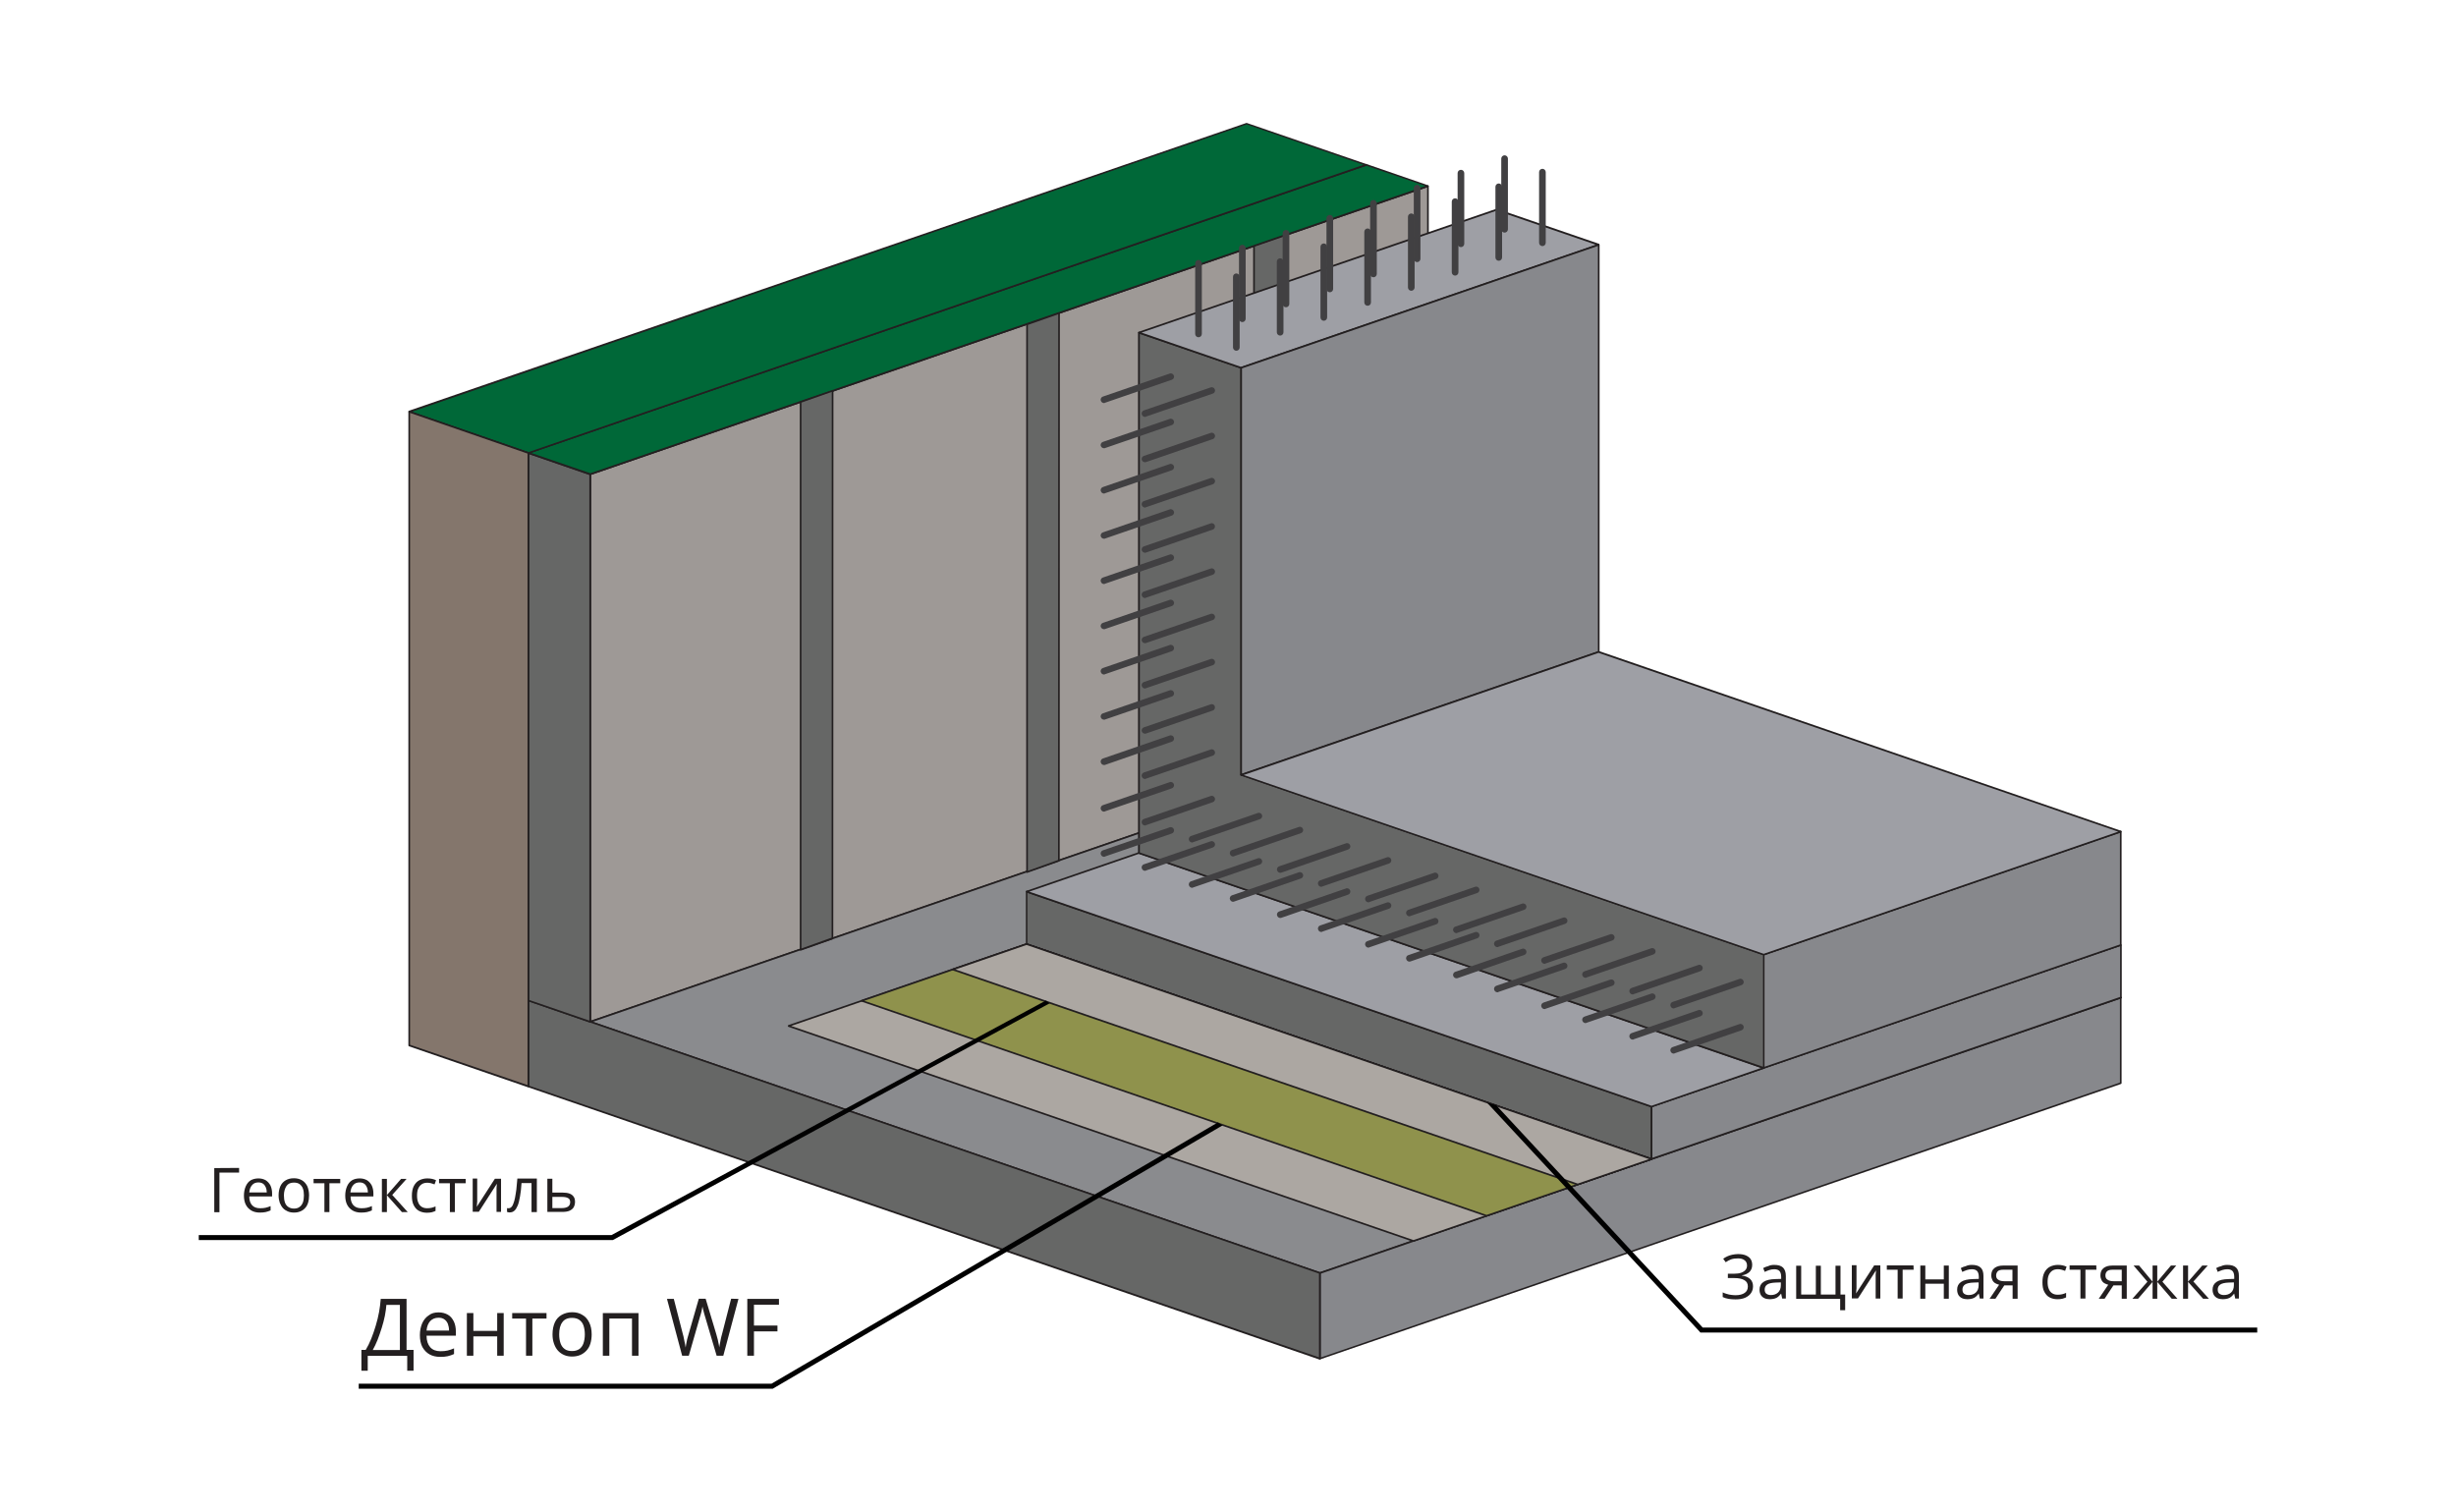 <?xml version="1.0" encoding="UTF-8"?> <!-- Generator: Adobe Illustrator 26.0.3, SVG Export Plug-In . SVG Version: 6.00 Build 0) --> <svg xmlns="http://www.w3.org/2000/svg" xmlns:xlink="http://www.w3.org/1999/xlink" id="Layer_1" x="0px" y="0px" viewBox="0 0 1474 907.1" style="enable-background:new 0 0 1474 907.1;" xml:space="preserve"> <style type="text/css"> .st0{fill:#9E9996;} .st1{fill:#231F20;} .st2{fill:#8A8B8E;} .st3{fill:#666766;} .st4{fill:#87888C;} .st5{fill:#9E9FA5;} .st6{fill:#006838;} .st7{fill:#84766C;} .st8{fill:#ACA7A2;} .st9{fill:#8F924C;} .st10{enable-background:new ;} .st11{fill:#010101;} .st12{fill:#414042;} </style> <g id="Layer_2_00000011720527429679901790000003270079885200600985_"> <g id="v3"> <g> <polygon class="st0" points="354.2,284.6 857,111.7 857,440.2 354.2,613.2 "></polygon> <path class="st1" d="M354.2,613.7c-0.1,0-0.2,0-0.3-0.1c-0.1-0.1-0.2-0.2-0.2-0.4V284.6c0-0.2,0.1-0.4,0.3-0.5l502.8-172.9 c0.2-0.1,0.3,0,0.5,0.1s0.2,0.2,0.2,0.4v328.5c0,0.2-0.1,0.4-0.3,0.5l-502.8,173C354.3,613.7,354.3,613.7,354.2,613.7z M354.7,285v327.5l501.8-172.7V112.4L354.7,285z"></path> </g> <g> <polygon class="st2" points="354.2,613.2 831.7,448.9 1272.8,598.7 792.1,764 "></polygon> <path class="st1" d="M792.1,764.5c-0.1,0-0.1,0-0.2,0L354.1,613.7c-0.2-0.1-0.3-0.3-0.3-0.5s0.1-0.4,0.3-0.5l477.5-164.3 c0.1,0,0.2,0,0.3,0L1273,598.2c0.2,0.1,0.3,0.3,0.3,0.5s-0.1,0.4-0.3,0.5L792.3,764.5C792.2,764.5,792.2,764.5,792.1,764.5z M355.8,613.2l436.4,150.3l479.1-164.8L831.7,449.4L355.8,613.2z"></path> </g> <g> <polygon class="st3" points="771.8,140.7 752.6,147.3 752.6,476 771.7,469.2 "></polygon> <path class="st1" d="M752.6,476.5c-0.1,0-0.2,0-0.3-0.1s-0.2-0.2-0.2-0.4V147.3c0-0.2,0.1-0.4,0.3-0.5l19.2-6.6 c0.2-0.1,0.3,0,0.5,0.1c0.1,0.1,0.2,0.2,0.2,0.4l-0.1,328.5c0,0.2-0.1,0.4-0.3,0.5l-19.1,6.8 C752.7,476.5,752.6,476.5,752.6,476.5z M753.1,147.7v327.6l18.1-6.5l0.1-327.5L753.1,147.7z"></path> </g> <g> <polygon class="st4" points="792.1,764 792.1,815.4 1272.8,650 1272.8,598.7 "></polygon> <path class="st1" d="M792.1,815.9c-0.1,0-0.2,0-0.3-0.1s-0.2-0.2-0.2-0.4V764c0-0.2,0.1-0.4,0.3-0.5l480.7-165.3 c0.2-0.1,0.3,0,0.5,0.1c0.1,0.1,0.2,0.2,0.2,0.4V650c0,0.2-0.1,0.4-0.3,0.5L792.3,815.8C792.2,815.9,792.2,815.9,792.1,815.9z M792.6,764.4v50.3l479.7-165v-50.3L792.6,764.4z"></path> </g> <g> <polygon class="st3" points="317.1,600.5 792.1,764 792.1,815.4 317.1,652 "></polygon> <path class="st1" d="M792.1,815.9c-0.1,0-0.1,0-0.2,0L317,652.5c-0.2-0.1-0.3-0.3-0.3-0.5v-51.5c0-0.2,0.1-0.3,0.2-0.4 s0.3-0.1,0.5-0.1l475,163.5c0.2,0.1,0.3,0.3,0.3,0.5v51.4c0,0.2-0.1,0.3-0.2,0.4C792.3,815.8,792.2,815.9,792.1,815.9z M317.6,651.6l474,163v-50.3l-474-163.2L317.6,651.6L317.6,651.6z"></path> </g> <g> <polygon class="st4" points="1272.8,567.2 991.2,664.1 991.2,695.6 1272.8,598.7 "></polygon> <path class="st1" d="M991.2,696.1c-0.1,0-0.2,0-0.3-0.1s-0.2-0.2-0.2-0.4v-31.5c0-0.2,0.1-0.4,0.3-0.5l281.7-96.9 c0.2-0.1,0.3,0,0.5,0.1c0.1,0.1,0.2,0.2,0.2,0.4v31.5c0,0.2-0.1,0.4-0.3,0.5L991.2,696.1L991.2,696.1z M991.7,664.4v30.4 l280.7-96.5v-30.5L991.7,664.4z"></path> </g> <g> <polygon class="st4" points="1058.5,572.8 1058.5,640.9 1272.8,567.2 1272.8,499 "></polygon> <path class="st1" d="M1058.5,641.4c-0.1,0-0.2,0-0.3-0.1c-0.1-0.1-0.2-0.2-0.2-0.4v-68.1c0-0.2,0.1-0.4,0.3-0.5l214.3-73.8 c0.2-0.1,0.3,0,0.5,0.1c0.1,0.1,0.2,0.2,0.2,0.4v68.1c0,0.2-0.1,0.4-0.3,0.5l-214.3,73.7C1058.6,641.4,1058.6,641.4,1058.5,641.4 z M1059,573.2v67l213.3-73.4v-67.1L1059,573.2z"></path> </g> <g> <polygon class="st3" points="991.2,664.1 616.1,535.1 616.1,566.6 991.2,695.6 "></polygon> <path class="st1" d="M991.2,696.1c-0.1,0-0.1,0-0.2,0L616,567c-0.2-0.1-0.3-0.3-0.3-0.5V535c0-0.2,0.1-0.3,0.2-0.4 s0.3-0.1,0.5-0.1l375,129c0.2,0.1,0.3,0.3,0.3,0.5v31.5c0,0.2-0.1,0.3-0.2,0.4C991.4,696,991.3,696.1,991.2,696.1z M616.6,566.2 l374,128.6v-30.4l-374-128.6V566.2z"></path> </g> <g> <polygon class="st5" points="1058.5,640.9 683.6,511.9 616.1,535.1 991.2,664.1 "></polygon> <path class="st1" d="M991.2,664.6c-0.1,0-0.1,0-0.2,0l-375-129c-0.2-0.1-0.3-0.3-0.3-0.5s0.1-0.4,0.3-0.5l67.4-23.2 c0.1,0,0.2,0,0.3,0l375,129c0.2,0.1,0.3,0.3,0.3,0.5s-0.1,0.4-0.3,0.5L991.2,664.6C991.3,664.6,991.2,664.6,991.2,664.6z M617.7,535.1l373.5,128.5l65.8-22.7L683.6,512.4L617.7,535.1z"></path> </g> <g> <polygon class="st3" points="744.9,465 744.9,220.7 683.6,199.6 683.6,443.9 683.6,511.9 1058.5,640.9 1058.5,572.8 "></polygon> <path class="st1" d="M1058.5,641.4c-0.1,0-0.1,0-0.2,0l-375-129c-0.2-0.1-0.3-0.3-0.3-0.5V199.6c0-0.2,0.1-0.3,0.2-0.4 c0.1-0.1,0.3-0.1,0.5-0.1l61.3,21.1c0.2,0.1,0.3,0.3,0.3,0.5v243.9l313.3,107.8c0.2,0.1,0.3,0.3,0.3,0.5V641 c0,0.2-0.1,0.3-0.2,0.4C1058.7,641.4,1058.6,641.4,1058.5,641.4z M684.1,511.6l374,128.6v-67L744.7,465.4 c-0.2-0.1-0.3-0.3-0.3-0.5V221.1l-60.3-20.7L684.1,511.6L684.1,511.6z"></path> </g> <g> <polygon class="st5" points="898.2,125.9 683.6,199.6 744.9,220.7 959.5,146.9 "></polygon> <path class="st1" d="M744.9,221.2c-0.1,0-0.1,0-0.2,0l-61.3-21.1c-0.2-0.1-0.3-0.3-0.3-0.5s0.1-0.4,0.3-0.5l214.7-73.8 c0.1,0,0.2,0,0.3,0l61.2,21c0.2,0.1,0.3,0.3,0.3,0.5s-0.1,0.4-0.3,0.5L744.9,221.2L744.9,221.2z M685.1,199.6l59.8,20.6l213-73.3 l-59.7-20.5L685.1,199.6z"></path> </g> <g> <polygon class="st4" points="959.5,146.9 959.4,391.3 744.9,465.1 744.9,220.7 "></polygon> <path class="st1" d="M744.9,465.6c-0.1,0-0.2,0-0.3-0.1s-0.2-0.2-0.2-0.4V220.7c0-0.2,0.1-0.4,0.3-0.5l214.6-73.8 c0.2-0.1,0.3,0,0.5,0.1c0.1,0.1,0.2,0.2,0.2,0.4v244.3c0,0.2-0.1,0.4-0.3,0.5L745,465.5L744.9,465.6z M745.4,221.1v243.3 L959,390.9V147.6L745.4,221.1z"></path> </g> <g> <polygon class="st5" points="1272.8,499 959.4,391.3 744.9,465.1 1058.5,572.8 "></polygon> <path class="st1" d="M1058.5,573.3c-0.1,0-0.1,0-0.2,0L744.7,465.5c-0.2-0.1-0.3-0.3-0.3-0.5s0.1-0.4,0.3-0.5l214.6-73.8 c0.1,0,0.2,0,0.3,0L1273,498.6c0.2,0.1,0.3,0.3,0.3,0.5s-0.1,0.4-0.3,0.5l-214.3,73.8C1058.6,573.3,1058.6,573.3,1058.5,573.3z M746.4,465.1l312.1,107.3l212.8-73.3L959.4,391.8L746.4,465.1z"></path> </g> <g> <polygon class="st3" points="354.2,613.2 317.1,600.5 317.1,271.8 354.2,284.6 "></polygon> <path class="st1" d="M354.2,613.7c-0.1,0-0.1,0-0.2,0l-37-12.8c-0.2-0.1-0.3-0.3-0.3-0.5V271.8c0-0.2,0.1-0.3,0.2-0.4 s0.3-0.1,0.5-0.1l37.1,12.8c0.2,0.1,0.3,0.3,0.3,0.5v328.6c0,0.2-0.1,0.3-0.2,0.4C354.4,613.7,354.3,613.7,354.2,613.7z M317.6,600.1l36.1,12.4V285l-36.1-12.4V600.1z"></path> </g> <g> <polygon class="st6" points="354.2,284.6 857,111.7 819.9,98.9 317.1,271.8 "></polygon> <path class="st1" d="M354.2,285.1c-0.1,0-0.1,0-0.2,0l-37-12.8c-0.2-0.1-0.3-0.3-0.3-0.5s0.1-0.4,0.3-0.5L819.7,98.4 c0.1,0,0.2,0,0.3,0l37.1,12.8c0.2,0.1,0.3,0.3,0.3,0.5s-0.1,0.4-0.3,0.5L354.4,285.1C354.3,285.1,354.3,285.1,354.2,285.1z M318.7,271.8l35.6,12.2l501.2-172.4l-35.6-12.2L318.7,271.8z"></path> </g> <g> <polygon class="st6" points="245.6,247.1 317.1,271.8 819.9,98.9 748.1,74.2 "></polygon> <path class="st1" d="M317.1,272.3c-0.1,0-0.1,0-0.2,0l-71.5-24.8c-0.2-0.1-0.3-0.3-0.3-0.5s0.1-0.4,0.3-0.5L748,73.8 c0.1,0,0.2,0,0.3,0l71.8,24.7c0.2,0.1,0.3,0.3,0.3,0.5s-0.1,0.4-0.3,0.5L317.3,272.3C317.2,272.3,317.2,272.3,317.1,272.3z M247.2,247.1l70,24.2L818.4,98.9l-70.2-24.2L247.2,247.1z"></path> </g> <g> <polygon class="st7" points="317.1,652 245.6,627.4 245.6,247.1 317.1,271.8 "></polygon> <path class="st1" d="M317.1,652.5c-0.1,0-0.1,0-0.2,0l-71.5-24.6c-0.2-0.1-0.3-0.3-0.3-0.5V247.1c0-0.2,0.1-0.3,0.2-0.4 s0.3-0.1,0.5-0.1l71.5,24.8c0.2,0.1,0.3,0.3,0.3,0.5V652c0,0.2-0.1,0.3-0.2,0.4C317.3,652.5,317.2,652.5,317.1,652.5z M246.1,627 l70.5,24.2v-379l-70.5-24.4V627z"></path> </g> <g> <polygon class="st8" points="616.1,566.6 473.3,615.7 848.3,744.7 991.2,695.6 "></polygon> <path class="st1" d="M848.3,745.2c-0.1,0-0.1,0-0.2,0l-375-129c-0.2-0.1-0.3-0.3-0.3-0.5s0.1-0.4,0.3-0.5L616,566.1 c0.1,0,0.2,0,0.3,0l375,129c0.2,0.1,0.3,0.3,0.3,0.5s-0.1,0.4-0.3,0.5l-142.8,49.1C848.4,745.2,848.4,745.2,848.3,745.2z M474.8,615.7l373.5,128.5l141.3-48.6L616.1,567.1L474.8,615.7z"></path> </g> <g> <polygon class="st9" points="991.2,695.6 892.2,729.6 517.2,600.6 616.1,566.6 "></polygon> <path class="st1" d="M892.2,730.1c-0.1,0-0.1,0-0.2,0l-375-129c-0.2-0.1-0.3-0.3-0.3-0.5s0.1-0.4,0.3-0.5l98.9-34 c0.1,0,0.2,0,0.3,0l375,129c0.2,0.1,0.3,0.3,0.3,0.5s-0.1,0.4-0.3,0.5L892.2,730.1C892.3,730.1,892.3,730.1,892.2,730.1z M518.7,600.6l373.5,128.5l97.4-33.5L616.1,567.1L518.7,600.6z"></path> </g> <g> <polygon class="st8" points="991.2,695.6 946.8,710.8 571.8,581.8 616.1,566.6 "></polygon> <path class="st1" d="M946.8,711.3c-0.1,0-0.1,0-0.2,0l-375-129c-0.2-0.1-0.3-0.3-0.3-0.5s0.1-0.4,0.3-0.5l44.3-15.2 c0.1,0,0.2,0,0.3,0l375,129c0.2,0.1,0.3,0.3,0.3,0.5s-0.1,0.4-0.3,0.5L947,711.3C946.9,711.3,946.9,711.3,946.8,711.3z M573.4,581.8l373.5,128.5l42.8-14.7L616.1,567.1L573.4,581.8z"></path> </g> <g class="st10"> <path class="st1" d="M244,779.5v30.6h4.2v12.5h-3.8v-8.9h-23.7v8.9h-3.8v-12.5h2.6c1.2-2,2.3-4.2,3.3-6.7s1.9-5.1,2.7-7.8 s1.5-5.4,2-8.2c0.5-2.7,0.8-5.4,1-7.9L244,779.5L244,779.5z M240,783.1h-8.1c-0.1,1.9-0.5,4.1-0.9,6.5c-0.5,2.4-1.1,4.8-1.9,7.3 s-1.6,4.9-2.5,7.2s-1.9,4.3-2.9,6.1H240V783.1z"></path> <path class="st1" d="M263.2,787.6c2.2,0,4,0.5,5.6,1.4s2.7,2.3,3.6,4.1c0.8,1.7,1.2,3.8,1.2,6.1v2.4H256c0,3,0.8,5.3,2.2,6.9 s3.5,2.4,6.1,2.4c1.6,0,3.1-0.1,4.3-0.4c1.2-0.3,2.5-0.7,3.9-1.3v3.4c-1.3,0.6-2.6,1-3.8,1.3c-1.3,0.3-2.8,0.4-4.5,0.4 c-2.5,0-4.6-0.5-6.4-1.5s-3.2-2.5-4.3-4.4c-1-1.9-1.5-4.3-1.5-7.1s0.5-5.1,1.4-7.2c0.9-2,2.2-3.6,3.9-4.7 C258.9,788.1,260.9,787.6,263.2,787.6z M263.2,790.8c-2.1,0-3.7,0.7-5,2c-1.2,1.4-2,3.2-2.2,5.7h13.5c0-1.5-0.3-2.9-0.7-4 c-0.5-1.2-1.2-2.1-2.1-2.7C265.8,791.1,264.6,790.8,263.2,790.8z"></path> <path class="st1" d="M284.1,788v10.7h14.3V788h3.9v25.6h-3.9V802h-14.3v11.6h-3.9V788H284.1z"></path> <path class="st1" d="M327.9,791.3h-8.4v22.3h-3.8v-22.3h-8.3V788H328v3.3H327.9z"></path> <path class="st1" d="M355.1,800.8c0,2.1-0.3,4-0.8,5.6c-0.5,1.7-1.3,3-2.4,4.2c-1,1.1-2.3,2-3.7,2.6c-1.5,0.6-3.1,0.9-4.9,0.9 c-1.7,0-3.3-0.3-4.7-0.9c-1.4-0.6-2.7-1.5-3.7-2.6s-1.8-2.5-2.4-4.2s-0.9-3.5-0.9-5.6c0-2.8,0.5-5.2,1.4-7.2s2.3-3.5,4.1-4.5 c1.8-1,3.9-1.6,6.3-1.6c2.3,0,4.4,0.5,6.1,1.6c1.8,1,3.1,2.5,4.1,4.5S355.1,798,355.1,800.8z M335.6,800.8c0,2.1,0.3,3.8,0.8,5.3 s1.4,2.7,2.5,3.5s2.6,1.2,4.4,1.2s3.2-0.4,4.4-1.2c1.1-0.8,2-2,2.5-3.5s0.8-3.3,0.8-5.3s-0.3-3.8-0.8-5.3s-1.4-2.6-2.5-3.4 c-1.1-0.8-2.6-1.2-4.4-1.2c-2.7,0-4.6,0.9-5.8,2.6C336.2,795.2,335.6,797.7,335.6,800.8z"></path> <path class="st1" d="M383.2,788v25.6h-3.9v-22.3h-13.6v22.3h-3.9V788H383.2z"></path> <path class="st1" d="M443.2,779.5l-9.1,34.1h-4l-6.8-23c-0.2-0.7-0.4-1.3-0.6-2s-0.3-1.3-0.5-1.9c-0.2-0.6-0.3-1.1-0.4-1.6 s-0.2-0.8-0.2-1c0,0.2-0.1,0.6-0.2,1c-0.1,0.5-0.2,1-0.3,1.6s-0.3,1.2-0.5,1.9s-0.4,1.3-0.6,2l-6.6,23h-4l-9.1-34.1h4.1l5.5,21.4 c0.2,0.7,0.4,1.4,0.5,2.1c0.2,0.7,0.3,1.4,0.4,2c0.1,0.7,0.3,1.3,0.4,1.9c0.1,0.6,0.2,1.2,0.3,1.8c0.1-0.6,0.2-1.2,0.3-1.9 c0.1-0.7,0.3-1.3,0.4-2s0.3-1.4,0.5-2.1c0.2-0.7,0.4-1.4,0.6-2.1l6.1-21.2h4.1l6.4,21.3c0.2,0.7,0.4,1.5,0.6,2.2s0.4,1.4,0.5,2.1 s0.3,1.3,0.4,1.9c0.1,0.6,0.2,1.2,0.3,1.7c0.1-0.8,0.2-1.6,0.4-2.4c0.2-0.8,0.3-1.7,0.5-2.6c0.2-0.9,0.4-1.9,0.7-2.8l5.5-21.4 L443.2,779.5L443.2,779.5z"></path> <path class="st1" d="M452.5,813.6h-4v-34.1h19v3.5h-15v12.5h14.1v3.5h-14.1V813.6z"></path> </g> <polygon class="st11" points="463.8,833.4 215.3,833.4 215.3,830.4 463,830.4 730.9,673.6 733.7,675.4 "></polygon> <g class="st10"> <path class="st1" d="M143.5,700.9v2.8h-11.8v23.8h-3.1V701L143.5,700.9L143.5,700.9z"></path> <path class="st1" d="M155.1,707.2c1.7,0,3.1,0.4,4.4,1.1c1.2,0.8,2.1,1.8,2.8,3.1c0.6,1.3,1,2.9,1,4.7v1.9h-13.7 c0,2.3,0.6,4.1,1.7,5.3c1.1,1.2,2.7,1.8,4.8,1.8c1.3,0,2.4-0.1,3.3-0.3c1-0.2,2-0.6,3-1v2.6c-1,0.4-2,0.8-3,1s-2.2,0.3-3.5,0.3 c-1.9,0-3.6-0.4-5-1.2s-2.5-1.9-3.3-3.4s-1.2-3.4-1.2-5.6c0-2.1,0.4-4,1.1-5.6c0.7-1.6,1.7-2.8,3-3.6 C151.8,707.6,153.4,707.2,155.1,707.2z M155.1,709.6c-1.6,0-2.9,0.5-3.8,1.6c-1,1.1-1.5,2.5-1.7,4.4h10.5c0-1.2-0.2-2.2-0.6-3.1 s-0.9-1.6-1.6-2.1C157.2,709.9,156.2,709.6,155.1,709.6z"></path> <path class="st1" d="M185.5,717.4c0,1.6-0.2,3.1-0.6,4.4c-0.4,1.3-1,2.4-1.8,3.2c-0.8,0.9-1.8,1.6-2.9,2 c-1.1,0.5-2.4,0.7-3.8,0.7c-1.3,0-2.5-0.2-3.7-0.7c-1.1-0.5-2.1-1.1-2.9-2c-0.8-0.9-1.4-2-1.9-3.2c-0.4-1.3-0.7-2.7-0.7-4.4 c0-2.2,0.4-4,1.1-5.6c0.7-1.5,1.8-2.7,3.2-3.5s3-1.2,4.9-1.2c1.8,0,3.4,0.4,4.8,1.2c1.4,0.8,2.4,2,3.2,3.5 C185.1,713.4,185.5,715.3,185.5,717.4z M170.4,717.4c0,1.6,0.2,3,0.6,4.2c0.4,1.2,1.1,2.1,2,2.7c0.9,0.6,2,1,3.4,1s2.5-0.3,3.4-1 c0.9-0.6,1.5-1.5,2-2.7c0.4-1.2,0.6-2.6,0.6-4.2c0-1.6-0.2-3-0.6-4.1s-1.1-2-2-2.7c-0.9-0.6-2-0.9-3.4-0.9 c-2.1,0-3.6,0.7-4.5,2.1S170.4,715,170.4,717.4z"></path> <path class="st1" d="M204.3,710.1h-6.6v17.3h-3v-17.3h-6.5v-2.6h16v2.6H204.3z"></path> <path class="st1" d="M215.9,707.2c1.7,0,3.1,0.4,4.4,1.1c1.2,0.8,2.1,1.8,2.8,3.1c0.6,1.3,1,2.9,1,4.7v1.9h-13.7 c0,2.3,0.6,4.1,1.7,5.3c1.1,1.2,2.7,1.8,4.8,1.8c1.3,0,2.4-0.1,3.3-0.3c1-0.2,2-0.6,3-1v2.6c-1,0.4-2,0.8-3,1s-2.2,0.3-3.5,0.3 c-1.9,0-3.6-0.4-5-1.2s-2.5-1.9-3.3-3.4s-1.2-3.4-1.2-5.6c0-2.1,0.4-4,1.1-5.6c0.7-1.6,1.7-2.8,3-3.6 C212.5,707.6,214.1,707.2,215.9,707.2z M215.8,709.6c-1.6,0-2.9,0.5-3.8,1.6c-1,1.1-1.5,2.5-1.7,4.4h10.5c0-1.2-0.2-2.2-0.6-3.1 s-0.9-1.6-1.6-2.1C217.9,709.9,217,709.6,215.8,709.6z"></path> <path class="st1" d="M240.7,707.5h3.3l-8.6,9.6l9.3,10.3h-3.5l-9-10.1v10.1h-3v-19.9h3v9.7L240.7,707.5z"></path> <path class="st1" d="M256.2,727.8c-1.8,0-3.4-0.4-4.7-1.1c-1.4-0.7-2.4-1.9-3.2-3.4s-1.1-3.4-1.1-5.7c0-2.4,0.4-4.4,1.2-5.9 s1.9-2.7,3.3-3.4s3-1.1,4.8-1.1c1,0,2,0.1,2.9,0.3s1.7,0.5,2.3,0.8l-0.9,2.5c-0.6-0.2-1.3-0.5-2.1-0.7c-0.8-0.2-1.5-0.3-2.2-0.3 c-1.4,0-2.5,0.3-3.4,0.9c-0.9,0.6-1.6,1.5-2.1,2.6s-0.7,2.6-0.7,4.2c0,1.6,0.2,3,0.7,4.1c0.4,1.1,1.1,2,2,2.6s2,0.9,3.3,0.9 c1.1,0,2-0.1,2.8-0.3s1.6-0.5,2.3-0.8v2.7c-0.7,0.3-1.4,0.6-2.2,0.8C258.3,727.7,257.4,727.8,256.2,727.8z"></path> <path class="st1" d="M279.6,710.1H273v17.3h-3v-17.3h-6.5v-2.6h16v2.6H279.6z"></path> <path class="st1" d="M286.4,707.5V720c0,0.2,0,0.6,0,0.9s0,0.8-0.1,1.2c0,0.4,0,0.8-0.1,1.2c0,0.4,0,0.7-0.1,1l10.9-16.9h3.7 v19.9H298v-12.2c0-0.4,0-0.9,0-1.5s0-1.2,0.1-1.8s0-1,0.1-1.4l-10.8,16.8h-3.7v-19.9h2.7V707.5z"></path> <path class="st1" d="M322.1,727.4H319V710h-6c-0.2,3.1-0.5,5.8-0.9,8s-0.8,4.1-1.4,5.5s-1.2,2.4-2,3.1c-0.8,0.7-1.7,1-2.8,1 c-0.3,0-0.6,0-0.9-0.1s-0.5-0.1-0.7-0.2V725c0.2,0,0.3,0.1,0.5,0.1s0.4,0,0.6,0c0.5,0,1-0.2,1.5-0.7s0.9-1.1,1.2-2.1 c0.4-0.9,0.7-2.1,1-3.5s0.5-3.1,0.8-5c0.2-1.9,0.4-4.1,0.6-6.5h11.7v20.1H322.1z"></path> <path class="st1" d="M331.5,715.7h6.1c1.7,0,3.1,0.2,4.2,0.6c1.1,0.4,2,1.1,2.5,1.9c0.6,0.8,0.8,1.9,0.8,3.1 c0,1.2-0.3,2.3-0.8,3.2s-1.4,1.6-2.5,2.1s-2.6,0.7-4.4,0.7h-8.9v-19.9h3L331.5,715.7L331.5,715.7z M342.2,721.5 c0-1.2-0.4-2.1-1.3-2.5c-0.9-0.5-2.1-0.7-3.6-0.7h-5.8v6.7h5.8c1.5,0,2.6-0.3,3.5-0.8C341.7,723.6,342.2,722.7,342.2,721.5z"></path> </g> <polygon class="st11" points="367.8,744.2 119.3,744.2 119.3,741.2 367,741.2 627.6,600.5 630,602.1 "></polygon> <g class="st10"> <path class="st1" d="M1051.6,759.1c0,1.8-0.6,3.2-1.7,4.3c-1.1,1-2.6,1.7-4.5,2v0.1c2.2,0.3,3.8,1,5,2.1c1.1,1.1,1.7,2.5,1.7,4.3 c0,1.6-0.4,2.9-1.2,4.1c-0.8,1.2-2,2.1-3.5,2.8c-1.6,0.7-3.5,1-5.8,1c-1.4,0-2.8-0.1-4.1-0.3s-2.5-0.6-3.6-1.1v-2.8 c0.8,0.4,1.6,0.7,2.4,0.9c0.9,0.3,1.8,0.5,2.7,0.6c0.9,0.1,1.8,0.2,2.6,0.2c2.4,0,4.2-0.5,5.5-1.4s1.9-2.2,1.9-3.9 s-0.7-3-2.2-3.8c-1.4-0.8-3.4-1.2-6-1.2h-3.8v-2.6h3.7c1.7,0,3.2-0.2,4.3-0.6c1.1-0.4,2-1,2.6-1.7s0.9-1.6,0.9-2.6 c0-1.4-0.5-2.5-1.5-3.2c-1-0.8-2.3-1.1-3.9-1.1c-1.7,0-3.1,0.2-4.2,0.6c-1.1,0.4-2.2,1-3.2,1.7l-1.5-2.1c0.7-0.5,1.5-1,2.4-1.4 s1.9-0.8,3-1s2.3-0.4,3.5-0.4c1.9,0,3.5,0.3,4.7,0.8c1.3,0.6,2.3,1.3,2.9,2.3C1051.3,756.6,1051.6,757.8,1051.6,759.1z"></path> <path class="st1" d="M1064.8,759.1c2.4,0,4.1,0.5,5.3,1.6c1.1,1.1,1.7,2.8,1.7,5.1v13.5h-2.2l-0.6-2.9h-0.1 c-0.6,0.7-1.1,1.3-1.7,1.8s-1.3,0.9-2.1,1.1c-0.8,0.2-1.8,0.4-2.9,0.4c-1.2,0-2.3-0.2-3.2-0.6c-0.9-0.4-1.7-1.1-2.2-1.9 c-0.5-0.9-0.8-1.9-0.8-3.3c0-2,0.8-3.5,2.4-4.6s4-1.6,7.2-1.7l3.4-0.1v-1.2c0-1.7-0.4-2.9-1.1-3.6c-0.7-0.7-1.8-1-3.1-1 c-1,0-2,0.2-3,0.5c-0.9,0.3-1.8,0.7-2.7,1.1l-0.9-2.3c0.9-0.5,1.9-0.9,3.1-1.2C1062.3,759.3,1063.5,759.1,1064.8,759.1z M1068.8,769.6l-3,0.1c-2.5,0.1-4.2,0.5-5.2,1.2s-1.5,1.7-1.5,3c0,1.1,0.3,2,1,2.5s1.6,0.8,2.7,0.8c1.8,0,3.2-0.5,4.3-1.5 c1.1-1,1.7-2.5,1.7-4.4V769.6z"></path> <path class="st1" d="M1104.6,759.5v17.4h2.8v9.4h-3v-6.8H1078v-19.9h3v17.3h8.8v-17.3h3v17.3h8.8v-17.3h3V759.5z"></path> <path class="st1" d="M1114.2,759.5V772c0,0.2,0,0.6,0,0.9c0,0.4,0,0.8-0.1,1.2c0,0.4,0,0.8-0.1,1.2c0,0.4,0,0.7-0.1,1l10.9-16.9 h3.7v19.9h-2.8v-12.2c0-0.4,0-0.9,0-1.5s0-1.2,0.1-1.8s0-1,0.1-1.4l-10.8,16.8h-3.7v-19.9h2.8V759.5z"></path> <path class="st1" d="M1148.5,762h-6.6v17.3h-3V762h-6.5v-2.6h16L1148.5,762L1148.5,762z"></path> <path class="st1" d="M1155.5,759.5v8.3h11.1v-8.3h3v19.9h-3v-9h-11.1v9h-3v-19.9H1155.5z"></path> <path class="st1" d="M1183.4,759.1c2.4,0,4.1,0.5,5.3,1.6s1.7,2.8,1.7,5.1v13.5h-2.2l-0.6-2.9h-0.1c-0.6,0.7-1.1,1.3-1.7,1.8 s-1.3,0.9-2.1,1.1c-0.8,0.2-1.8,0.4-2.9,0.4c-1.2,0-2.3-0.2-3.2-0.6c-0.9-0.4-1.7-1.1-2.2-1.9c-0.5-0.9-0.8-1.9-0.8-3.3 c0-2,0.8-3.5,2.4-4.6s4-1.6,7.2-1.7l3.4-0.1v-1.2c0-1.7-0.4-2.9-1.1-3.6s-1.8-1-3.1-1c-1,0-2,0.2-3,0.5c-0.9,0.3-1.8,0.7-2.7,1.1 l-0.9-2.3c0.9-0.5,1.9-0.9,3.1-1.2C1180.9,759.3,1182.1,759.1,1183.4,759.1z M1187.5,769.6l-3,0.1c-2.5,0.1-4.2,0.5-5.2,1.2 s-1.5,1.7-1.5,3c0,1.1,0.3,2,1,2.5s1.6,0.8,2.7,0.8c1.8,0,3.2-0.5,4.3-1.5c1.1-1,1.7-2.5,1.7-4.4V769.6z"></path> <path class="st1" d="M1197.6,779.4h-3.5l5.7-8.4c-0.8-0.2-1.6-0.5-2.3-0.9c-0.7-0.4-1.3-1-1.7-1.8c-0.4-0.8-0.7-1.7-0.7-2.9 c0-1.9,0.6-3.4,1.9-4.4s3-1.5,5.1-1.5h8.8v19.9h-3v-8h-5L1197.6,779.4z M1198,765.4c0,1.2,0.4,2.1,1.3,2.6 c0.8,0.6,2.1,0.9,3.6,0.9h4.9V762h-5.5c-1.5,0-2.7,0.3-3.3,0.9C1198.4,763.6,1198,764.4,1198,765.4z"></path> <path class="st1" d="M1234.8,779.7c-1.8,0-3.4-0.4-4.7-1.1c-1.4-0.7-2.4-1.9-3.2-3.4c-0.8-1.5-1.1-3.4-1.1-5.7 c0-2.4,0.4-4.4,1.2-5.9c0.8-1.5,1.9-2.7,3.3-3.4s3-1.1,4.8-1.1c1,0,2,0.1,2.9,0.3s1.7,0.5,2.3,0.8l-0.9,2.5 c-0.6-0.2-1.3-0.5-2.1-0.7c-0.8-0.2-1.5-0.3-2.2-0.3c-1.4,0-2.5,0.3-3.4,0.9c-0.9,0.6-1.6,1.5-2.1,2.6s-0.7,2.6-0.7,4.2 c0,1.6,0.2,3,0.7,4.1c0.4,1.1,1.1,2,2,2.6s2,0.9,3.3,0.9c1.1,0,2-0.1,2.8-0.3s1.6-0.5,2.3-0.8v2.7c-0.7,0.3-1.4,0.6-2.2,0.8 C1236.9,779.6,1236,779.7,1234.8,779.7z"></path> <path class="st1" d="M1258.2,762h-6.6v17.3h-3V762h-6.5v-2.6h16L1258.2,762L1258.2,762z"></path> <path class="st1" d="M1263.1,779.4h-3.5l5.7-8.4c-0.8-0.2-1.6-0.5-2.3-0.9c-0.7-0.4-1.3-1-1.7-1.8s-0.7-1.7-0.7-2.9 c0-1.9,0.6-3.4,1.9-4.4s3-1.5,5.1-1.5h8.8v19.9h-3v-8h-5L1263.1,779.4z M1263.6,765.4c0,1.2,0.4,2.1,1.3,2.6 c0.8,0.6,2.1,0.9,3.6,0.9h4.9V762h-5.5c-1.5,0-2.7,0.3-3.3,0.9C1263.9,763.6,1263.6,764.4,1263.6,765.4z"></path> <path class="st1" d="M1306.1,759.5l-8.3,9.7l9,10.2h-3.4l-8.7-10.1v10.1h-2.8v-10.1l-8.7,10.1h-3.4l9-10.2l-8.3-9.7h3.3l8.1,9.7 v-9.7h2.8v9.7l8.2-9.7H1306.1z"></path> <path class="st1" d="M1321.7,759.5h3.3l-8.6,9.6l9.3,10.3h-3.5l-9-10.1v10.1h-3v-19.9h3v9.7L1321.7,759.5z"></path> <path class="st1" d="M1336.7,759.1c2.4,0,4.1,0.5,5.3,1.6s1.7,2.8,1.7,5.1v13.5h-2.2l-0.6-2.9h-0.1c-0.6,0.7-1.1,1.3-1.7,1.8 s-1.3,0.9-2.1,1.1c-0.8,0.2-1.8,0.4-2.9,0.4c-1.2,0-2.3-0.2-3.2-0.6c-0.9-0.4-1.7-1.1-2.2-1.9c-0.5-0.9-0.8-1.9-0.8-3.3 c0-2,0.8-3.5,2.4-4.6s4-1.6,7.2-1.7l3.4-0.1v-1.2c0-1.7-0.4-2.9-1.1-3.6s-1.8-1-3.1-1c-1,0-2,0.2-3,0.5c-0.9,0.3-1.8,0.7-2.7,1.1 l-0.9-2.3c0.9-0.5,1.9-0.9,3.1-1.2C1334.2,759.3,1335.4,759.1,1336.7,759.1z M1340.7,769.6l-3,0.1c-2.5,0.1-4.2,0.5-5.2,1.2 s-1.5,1.7-1.5,3c0,1.1,0.3,2,1,2.5s1.6,0.8,2.7,0.8c1.8,0,3.2-0.5,4.3-1.5c1.1-1,1.7-2.5,1.7-4.4V769.6z"></path> </g> <polygon class="st11" points="1354.7,799.7 1020.5,799.7 1020.1,799.2 892.5,661.8 897.8,663.1 1021.9,796.7 1354.7,796.7 "></polygon> <path class="st12" d="M719.3,202.4c-1.1,0-2-0.9-2-2V158c0-1.1,0.9-2,2-2l0,0c1.1,0,2,0.9,2,2v42.4 C721.3,201.5,720.4,202.4,719.3,202.4L719.3,202.4z"></path> <path class="st12" d="M742,210.5c-1.1,0-2-0.9-2-2v-42.4c0-1.1,0.9-2,2-2l0,0c1.1,0,2,0.9,2,2v42.4 C744,209.6,743.1,210.5,742,210.5L742,210.5z"></path> <path class="st12" d="M745.6,193.3c-1.1,0-2-0.9-2-2v-42.4c0-1.1,0.9-2,2-2l0,0c1.1,0,2,0.9,2,2v42.4 C747.6,192.4,746.7,193.3,745.6,193.3L745.6,193.3z"></path> <path class="st12" d="M768.3,201.4c-1.1,0-2-0.9-2-2V157c0-1.1,0.9-2,2-2l0,0c1.1,0,2,0.9,2,2v42.4 C770.3,200.5,769.4,201.4,768.3,201.4L768.3,201.4z"></path> <path class="st12" d="M771.8,184.4c-1.1,0-2-0.9-2-2V140c0-1.1,0.9-2,2-2l0,0c1.1,0,2,0.9,2,2v42.4 C773.8,183.5,772.9,184.4,771.8,184.4L771.8,184.4z"></path> <path class="st12" d="M794.5,192.5c-1.1,0-2-0.9-2-2v-42.4c0-1.1,0.9-2,2-2l0,0c1.1,0,2,0.9,2,2v42.4 C796.5,191.6,795.6,192.5,794.5,192.5L794.5,192.5z"></path> <path class="st12" d="M798.1,175.4c-1.1,0-2-0.9-2-2V131c0-1.1,0.9-2,2-2l0,0c1.1,0,2,0.9,2,2v42.4 C800.1,174.5,799.2,175.4,798.1,175.4L798.1,175.4z"></path> <path class="st12" d="M820.8,183.5c-1.1,0-2-0.9-2-2v-42.4c0-1.1,0.9-2,2-2l0,0c1.1,0,2,0.9,2,2v42.4 C822.8,182.6,821.9,183.5,820.8,183.5L820.8,183.5z"></path> <path class="st12" d="M824.3,166.4c-1.1,0-2-0.9-2-2V122c0-1.1,0.9-2,2-2l0,0c1.1,0,2,0.9,2,2v42.4 C826.3,165.5,825.4,166.4,824.3,166.4L824.3,166.4z"></path> <path class="st12" d="M847,174.5c-1.1,0-2-0.9-2-2v-42.4c0-1.1,0.9-2,2-2l0,0c1.1,0,2,0.9,2,2v42.4 C849,173.6,848.1,174.5,847,174.5L847,174.5z"></path> <path class="st12" d="M850.5,157.3c-1.1,0-2-0.9-2-2v-42.4c0-1.1,0.9-2,2-2l0,0c1.1,0,2,0.9,2,2v42.4 C852.5,156.4,851.6,157.3,850.5,157.3L850.5,157.3z"></path> <path class="st12" d="M873.3,165.4c-1.1,0-2-0.9-2-2V121c0-1.1,0.9-2,2-2l0,0c1.1,0,2,0.9,2,2v42.4 C875.3,164.5,874.4,165.4,873.3,165.4L873.3,165.4z"></path> <path class="st12" d="M876.8,148.3c-1.1,0-2-0.9-2-2v-42.4c0-1.1,0.9-2,2-2l0,0c1.1,0,2,0.9,2,2v42.4 C878.8,147.4,877.9,148.3,876.8,148.3L876.8,148.3z"></path> <path class="st12" d="M899.5,156.5c-1.1,0-2-0.9-2-2v-42.4c0-1.1,0.9-2,2-2l0,0c1.1,0,2,0.9,2,2v42.4 C901.5,155.6,900.6,156.5,899.5,156.5L899.5,156.5z"></path> <path class="st12" d="M903,139.6c-1.1,0-2-0.9-2-2V95.2c0-1.1,0.9-2,2-2l0,0c1.1,0,2,0.9,2,2v42.4 C905,138.7,904.1,139.6,903,139.6L903,139.6z"></path> <path class="st12" d="M925.7,147.7c-1.1,0-2-0.9-2-2v-42.4c0-1.1,0.9-2,2-2l0,0c1.1,0,2,0.9,2,2v42.4 C927.7,146.8,926.8,147.7,925.7,147.7L925.7,147.7z"></path> <path class="st12" d="M662.6,241.9c-0.8,0-1.6-0.5-1.9-1.4c-0.4-1,0.2-2.2,1.2-2.5l40.1-13.8c1-0.4,2.2,0.2,2.5,1.2 c0.4,1-0.2,2.2-1.2,2.5l-40.1,13.8C663.1,241.8,662.9,241.9,662.6,241.9z"></path> <path class="st12" d="M687.2,250.2c-0.8,0-1.6-0.5-1.9-1.4c-0.4-1,0.2-2.2,1.2-2.5l40.1-13.8c1-0.4,2.2,0.2,2.5,1.2 c0.4,1-0.2,2.2-1.2,2.5L687.8,250C687.7,250.2,687.4,250.2,687.2,250.2z"></path> <path class="st12" d="M662.6,269c-0.8,0-1.6-0.5-1.9-1.3c-0.4-1,0.2-2.2,1.2-2.5l40.1-13.8c1-0.4,2.2,0.2,2.5,1.2 c0.4,1-0.2,2.2-1.2,2.5l-40.1,13.8C663.1,269,662.9,269,662.6,269z"></path> <path class="st12" d="M687.2,277.4c-0.8,0-1.6-0.5-1.9-1.3c-0.4-1,0.2-2.2,1.2-2.5l40.1-13.8c1-0.4,2.2,0.2,2.5,1.2 c0.4,1-0.2,2.2-1.2,2.5l-40.1,13.8C687.7,277.4,687.4,277.4,687.2,277.4z"></path> <path class="st12" d="M662.6,296.2c-0.8,0-1.6-0.5-1.9-1.4c-0.4-1,0.2-2.2,1.2-2.5l40.1-13.8c1-0.4,2.2,0.2,2.5,1.2 c0.4,1-0.2,2.2-1.2,2.5L663.2,296C663.1,296.1,662.9,296.2,662.6,296.2z"></path> <path class="st12" d="M687.2,304.6c-0.8,0-1.6-0.5-1.9-1.4c-0.4-1,0.2-2.2,1.2-2.5l40.1-13.8c1-0.4,2.2,0.2,2.5,1.2 c0.4,1-0.2,2.2-1.2,2.5l-40.1,13.8C687.7,304.5,687.4,304.6,687.2,304.6z"></path> <path class="st12" d="M662.6,323.3c-0.8,0-1.6-0.5-1.9-1.3c-0.4-1,0.2-2.2,1.2-2.5l40.1-13.8c1-0.4,2.2,0.2,2.5,1.2 c0.4,1-0.2,2.2-1.2,2.5l-40.1,13.8C663.1,323.3,662.9,323.3,662.6,323.3z"></path> <path class="st12" d="M687.2,331.7c-0.8,0-1.6-0.5-1.9-1.3c-0.4-1,0.2-2.2,1.2-2.5l40.1-13.8c1-0.4,2.2,0.2,2.5,1.2 s-0.2,2.2-1.2,2.5l-40.1,13.8C687.7,331.7,687.4,331.7,687.2,331.7z"></path> <path class="st12" d="M662.6,350.5c-0.8,0-1.6-0.5-1.9-1.4c-0.4-1,0.2-2.2,1.2-2.5l40.1-13.8c1-0.4,2.2,0.2,2.5,1.2 c0.4,1-0.2,2.2-1.2,2.5l-40.1,13.8C663.1,350.4,662.9,350.5,662.6,350.5z"></path> <path class="st12" d="M687.2,358.9c-0.8,0-1.6-0.5-1.9-1.4c-0.4-1,0.2-2.2,1.2-2.5l40.1-13.8c1-0.4,2.2,0.2,2.5,1.2 c0.4,1-0.2,2.2-1.2,2.5l-40.1,13.8C687.7,358.8,687.4,358.9,687.2,358.9z"></path> <path class="st12" d="M662.6,377.6c-0.8,0-1.6-0.5-1.9-1.3c-0.4-1,0.2-2.2,1.2-2.5L702,360c1-0.4,2.2,0.2,2.5,1.2 c0.4,1-0.2,2.2-1.2,2.5l-40.1,13.8C663.1,377.6,662.9,377.6,662.6,377.6z"></path> <path class="st12" d="M687.2,386c-0.8,0-1.6-0.5-1.9-1.3c-0.4-1,0.2-2.2,1.2-2.5l40.1-13.8c1-0.4,2.2,0.2,2.5,1.2 c0.4,1-0.2,2.2-1.2,2.5l-40.1,13.8C687.7,386,687.4,386,687.2,386z"></path> <path class="st12" d="M662.6,404.8c-0.8,0-1.6-0.5-1.9-1.4c-0.4-1,0.2-2.2,1.2-2.5l40.1-13.8c1-0.4,2.2,0.2,2.5,1.2 c0.4,1-0.2,2.2-1.2,2.5l-40.1,13.8C663.1,404.7,662.9,404.8,662.6,404.8z"></path> <path class="st12" d="M687.2,413.2c-0.8,0-1.6-0.5-1.9-1.4c-0.4-1,0.2-2.2,1.2-2.5l40.1-13.8c1-0.4,2.2,0.2,2.5,1.2 c0.4,1-0.2,2.2-1.2,2.5L687.8,413C687.7,413.1,687.4,413.2,687.2,413.2z"></path> <path class="st12" d="M662.6,431.9c-0.8,0-1.6-0.5-1.9-1.3c-0.4-1,0.2-2.2,1.2-2.5l40.1-13.8c1-0.4,2.2,0.2,2.5,1.2 c0.4,1-0.2,2.2-1.2,2.5l-40.1,13.8C663.1,431.9,662.9,431.9,662.6,431.9z"></path> <path class="st12" d="M687.2,440.3c-0.8,0-1.6-0.5-1.9-1.3c-0.4-1,0.2-2.2,1.2-2.5l40.1-13.8c1-0.4,2.2,0.2,2.5,1.2 s-0.2,2.2-1.2,2.5l-40.1,13.8C687.7,440.3,687.4,440.3,687.2,440.3z"></path> <path class="st12" d="M662.6,459.1c-0.8,0-1.6-0.5-1.9-1.4c-0.4-1,0.2-2.2,1.2-2.5l40.1-13.8c1-0.4,2.2,0.2,2.5,1.2 c0.4,1-0.2,2.2-1.2,2.5l-40,13.9C663.1,459.1,662.9,459.1,662.6,459.1z"></path> <path class="st12" d="M687.2,467.5c-0.8,0-1.6-0.5-1.9-1.4c-0.4-1,0.2-2.2,1.2-2.5l40.1-13.8c1-0.4,2.2,0.2,2.5,1.2 c0.4,1-0.2,2.2-1.2,2.5l-40.1,13.8C687.7,467.4,687.4,467.5,687.2,467.5z"></path> <path class="st12" d="M662.6,487.1c-0.8,0-1.6-0.5-1.9-1.4c-0.4-1,0.2-2.2,1.2-2.5l40.1-13.8c1-0.4,2.2,0.2,2.5,1.2 c0.4,1-0.2,2.2-1.2,2.5l-40.1,13.8C663.1,487,662.9,487.1,662.6,487.1z"></path> <path class="st12" d="M687.2,495.4c-0.8,0-1.6-0.5-1.9-1.4c-0.4-1,0.2-2.2,1.2-2.5l40.1-13.8c1-0.4,2.2,0.2,2.5,1.2 c0.4,1-0.2,2.2-1.2,2.5l-40.1,13.8C687.7,495.4,687.4,495.4,687.2,495.4z"></path> <path class="st12" d="M662.6,514.2c-0.8,0-1.6-0.5-1.9-1.4c-0.4-1,0.2-2.2,1.2-2.5l40.1-13.8c1-0.4,2.2,0.2,2.5,1.2 c0.4,1-0.2,2.2-1.2,2.5L663.2,514C663.1,514.2,662.9,514.2,662.6,514.2z"></path> <path class="st12" d="M687.2,522.6c-0.8,0-1.6-0.5-1.9-1.4c-0.4-1,0.2-2.2,1.2-2.5l40.1-13.8c1-0.4,2.2,0.2,2.5,1.2 c0.4,1-0.2,2.2-1.2,2.5l-40.1,13.8C687.7,522.6,687.4,522.6,687.2,522.6z"></path> <path class="st12" d="M715.5,505.6c-0.8,0-1.6-0.5-1.9-1.4c-0.4-1,0.2-2.2,1.2-2.5l40.1-13.8c1-0.4,2.2,0.2,2.5,1.2 c0.4,1-0.2,2.2-1.2,2.5l-40.1,13.8C715.9,505.6,715.7,505.6,715.5,505.6z"></path> <path class="st12" d="M740.1,514c-0.8,0-1.6-0.5-1.9-1.4c-0.4-1,0.2-2.2,1.2-2.5l40.1-13.8c1-0.4,2.2,0.2,2.5,1.2 c0.4,1-0.2,2.2-1.2,2.5l-40.1,13.8C740.5,514,740.3,514,740.1,514z"></path> <path class="st12" d="M715.5,532.8c-0.8,0-1.6-0.5-1.9-1.4c-0.4-1,0.2-2.2,1.2-2.5l40.1-13.8c1-0.4,2.2,0.2,2.5,1.2 c0.4,1-0.2,2.2-1.2,2.5l-40.1,13.8C715.9,532.7,715.7,532.8,715.5,532.8z"></path> <path class="st12" d="M740.1,541.2c-0.8,0-1.6-0.5-1.9-1.4c-0.4-1,0.2-2.2,1.2-2.5l40.1-13.8c1-0.4,2.2,0.2,2.5,1.2 c0.4,1-0.2,2.2-1.2,2.5l-40,13.8C740.5,541.1,740.3,541.2,740.1,541.2z"></path> <path class="st12" d="M768.4,523.8c-0.8,0-1.6-0.5-1.9-1.4c-0.4-1,0.2-2.2,1.2-2.5l40.1-13.8c1-0.4,2.2,0.2,2.5,1.2 c0.4,1-0.2,2.2-1.2,2.5L769,523.7C768.8,523.7,768.6,523.8,768.4,523.8z"></path> <path class="st12" d="M793,532.2c-0.8,0-1.6-0.5-1.9-1.4c-0.4-1,0.2-2.2,1.2-2.5l40.1-13.8c1-0.4,2.2,0.2,2.5,1.2 c0.4,1-0.2,2.2-1.2,2.5L793.6,532C793.4,532.1,793.2,532.2,793,532.2z"></path> <path class="st12" d="M768.4,550.9c-0.8,0-1.6-0.5-1.9-1.4c-0.4-1,0.2-2.2,1.2-2.5l40.1-13.8c1-0.4,2.2,0.2,2.5,1.2 c0.4,1-0.2,2.2-1.2,2.5L769,550.8C768.8,550.9,768.6,550.9,768.4,550.9z"></path> <path class="st12" d="M793,559.3c-0.8,0-1.6-0.5-1.9-1.4c-0.4-1,0.2-2.2,1.2-2.5l40.1-13.8c1-0.4,2.2,0.2,2.5,1.2 c0.4,1-0.2,2.2-1.2,2.5l-40.1,13.8C793.4,559.3,793.2,559.3,793,559.3z"></path> <path class="st12" d="M821.3,541.5c-0.8,0-1.6-0.5-1.9-1.4c-0.4-1,0.2-2.2,1.2-2.5l40.1-13.8c1-0.4,2.2,0.2,2.5,1.2 c0.4,1-0.2,2.2-1.2,2.5l-40.1,13.8C821.7,541.5,821.5,541.5,821.3,541.5z"></path> <path class="st12" d="M845.9,549.9c-0.8,0-1.6-0.5-1.9-1.4c-0.4-1,0.2-2.2,1.2-2.5l40.1-13.8c1-0.4,2.2,0.2,2.5,1.2 c0.4,1-0.2,2.2-1.2,2.5l-40.1,13.8C846.3,549.9,846.1,549.9,845.9,549.9z"></path> <path class="st12" d="M821.3,568.7c-0.8,0-1.6-0.5-1.9-1.4c-0.4-1,0.2-2.2,1.2-2.5l40.1-13.8c1-0.4,2.2,0.2,2.5,1.2 c0.4,1-0.2,2.2-1.2,2.5l-40.1,13.8C821.7,568.6,821.5,568.7,821.3,568.7z"></path> <path class="st12" d="M845.9,577.1c-0.8,0-1.6-0.5-1.9-1.4c-0.4-1,0.2-2.2,1.2-2.5l40.1-13.8c1-0.4,2.2,0.2,2.5,1.2 c0.4,1-0.2,2.2-1.2,2.5L846.5,577C846.3,577,846.1,577.1,845.9,577.1z"></path> <path class="st12" d="M874.1,560c-0.8,0-1.6-0.5-1.9-1.4c-0.4-1,0.2-2.2,1.2-2.5l40.1-13.8c1-0.4,2.2,0.2,2.5,1.2 c0.4,1-0.2,2.2-1.2,2.5l-40.1,13.8C874.6,559.9,874.3,560,874.1,560z"></path> <path class="st12" d="M898.7,568.4c-0.8,0-1.6-0.5-1.9-1.4c-0.4-1,0.2-2.2,1.2-2.5l40.1-13.8c1-0.4,2.2,0.2,2.5,1.2 c0.4,1-0.2,2.2-1.2,2.5l-40.1,13.8C899.2,568.3,898.9,568.4,898.7,568.4z"></path> <path class="st12" d="M874.1,587.1c-0.8,0-1.6-0.5-1.9-1.4c-0.4-1,0.2-2.2,1.2-2.5l40.1-13.8c1-0.4,2.2,0.2,2.5,1.2 c0.4,1-0.2,2.2-1.2,2.5l-40,13.9C874.6,587.1,874.3,587.1,874.1,587.1z"></path> <path class="st12" d="M898.7,595.5c-0.8,0-1.6-0.5-1.9-1.4c-0.4-1,0.2-2.2,1.2-2.5l40.1-13.8c1-0.4,2.2,0.2,2.5,1.2 c0.4,1-0.2,2.2-1.2,2.5l-40.1,13.8C899.2,595.5,898.9,595.5,898.7,595.5z"></path> <path class="st12" d="M927,578.4c-0.8,0-1.6-0.5-1.9-1.4c-0.4-1,0.2-2.2,1.2-2.5l40.1-13.8c1-0.4,2.2,0.2,2.5,1.2 c0.4,1-0.2,2.2-1.2,2.5l-40.1,13.8C927.4,578.4,927.2,578.4,927,578.4z"></path> <path class="st12" d="M951.6,586.8c-0.8,0-1.6-0.5-1.9-1.4c-0.4-1,0.2-2.2,1.2-2.5l40.1-13.8c1-0.4,2.2,0.2,2.5,1.2 c0.4,1-0.2,2.2-1.2,2.5l-40.1,13.8C952,586.8,951.8,586.8,951.6,586.8z"></path> <path class="st12" d="M927,605.6c-0.8,0-1.6-0.5-1.9-1.4c-0.4-1,0.2-2.2,1.2-2.5l40.1-13.8c1-0.4,2.2,0.2,2.5,1.2 c0.4,1-0.2,2.2-1.2,2.5l-40.1,13.8C927.4,605.5,927.2,605.6,927,605.6z"></path> <path class="st12" d="M951.6,614c-0.8,0-1.6-0.5-1.9-1.4c-0.4-1,0.2-2.2,1.2-2.5l40.1-13.8c1-0.4,2.2,0.2,2.5,1.2 c0.4,1-0.2,2.2-1.2,2.5l-40.1,13.8C952,613.9,951.8,614,951.6,614z"></path> <path class="st12" d="M979.9,596.8c-0.8,0-1.6-0.5-1.9-1.4c-0.4-1,0.2-2.2,1.2-2.5l40.1-13.8c1-0.4,2.2,0.2,2.5,1.2 c0.4,1-0.2,2.2-1.2,2.5l-40.1,13.8C980.3,596.8,980.1,596.8,979.9,596.8z"></path> <path class="st12" d="M1004.5,605.2c-0.8,0-1.6-0.5-1.9-1.4c-0.4-1,0.2-2.2,1.2-2.5l40.1-13.8c1-0.4,2.2,0.2,2.5,1.2 c0.4,1-0.2,2.2-1.2,2.5l-40.1,13.8C1004.9,605.1,1004.7,605.2,1004.5,605.2z"></path> <path class="st12" d="M979.9,623.9c-0.8,0-1.6-0.5-1.9-1.4c-0.4-1,0.2-2.2,1.2-2.5l40.1-13.8c1-0.4,2.2,0.2,2.5,1.2 c0.4,1-0.2,2.2-1.2,2.5l-40.1,13.8C980.3,623.9,980.1,623.9,979.9,623.9z"></path> <path class="st12" d="M1004.5,632.3c-0.8,0-1.6-0.5-1.9-1.4c-0.4-1,0.2-2.2,1.2-2.5l40.1-13.8c1-0.4,2.2,0.2,2.5,1.2 c0.4,1-0.2,2.2-1.2,2.5l-40.1,13.8C1004.9,632.3,1004.7,632.3,1004.5,632.3z"></path> <g> <polygon class="st3" points="499.8,234.6 480.5,241.3 480.5,570 499.7,563.1 "></polygon> <path class="st1" d="M480.5,570.5c-0.1,0-0.2,0-0.3-0.1c-0.1-0.1-0.2-0.2-0.2-0.4V241.3c0-0.2,0.1-0.4,0.3-0.5l19.2-6.6 c0.2-0.1,0.3,0,0.5,0.1c0.1,0.1,0.2,0.2,0.2,0.4l-0.1,328.5c0,0.2-0.1,0.4-0.3,0.5l-19.1,6.8 C480.6,570.4,480.6,570.5,480.5,570.5z M481,241.6v327.6l18.1-6.5l0.1-327.5L481,241.6z"></path> </g> <g> <polygon class="st3" points="635.6,188 616.4,194.7 616.4,523.4 635.5,516.5 "></polygon> <path class="st1" d="M616.4,523.9c-0.1,0-0.2,0-0.3-0.1s-0.2-0.2-0.2-0.4V194.7c0-0.2,0.1-0.4,0.3-0.5l19.2-6.6 c0.2-0.1,0.3,0,0.5,0.1c0.1,0.1,0.2,0.2,0.2,0.4L636,516.5c0,0.2-0.1,0.4-0.3,0.5l-19.1,6.8C616.5,523.8,616.4,523.9,616.4,523.9 z M616.9,195v327.6l18.1-6.5l0.1-327.5L616.9,195z"></path> </g> </g> </g> </svg> 